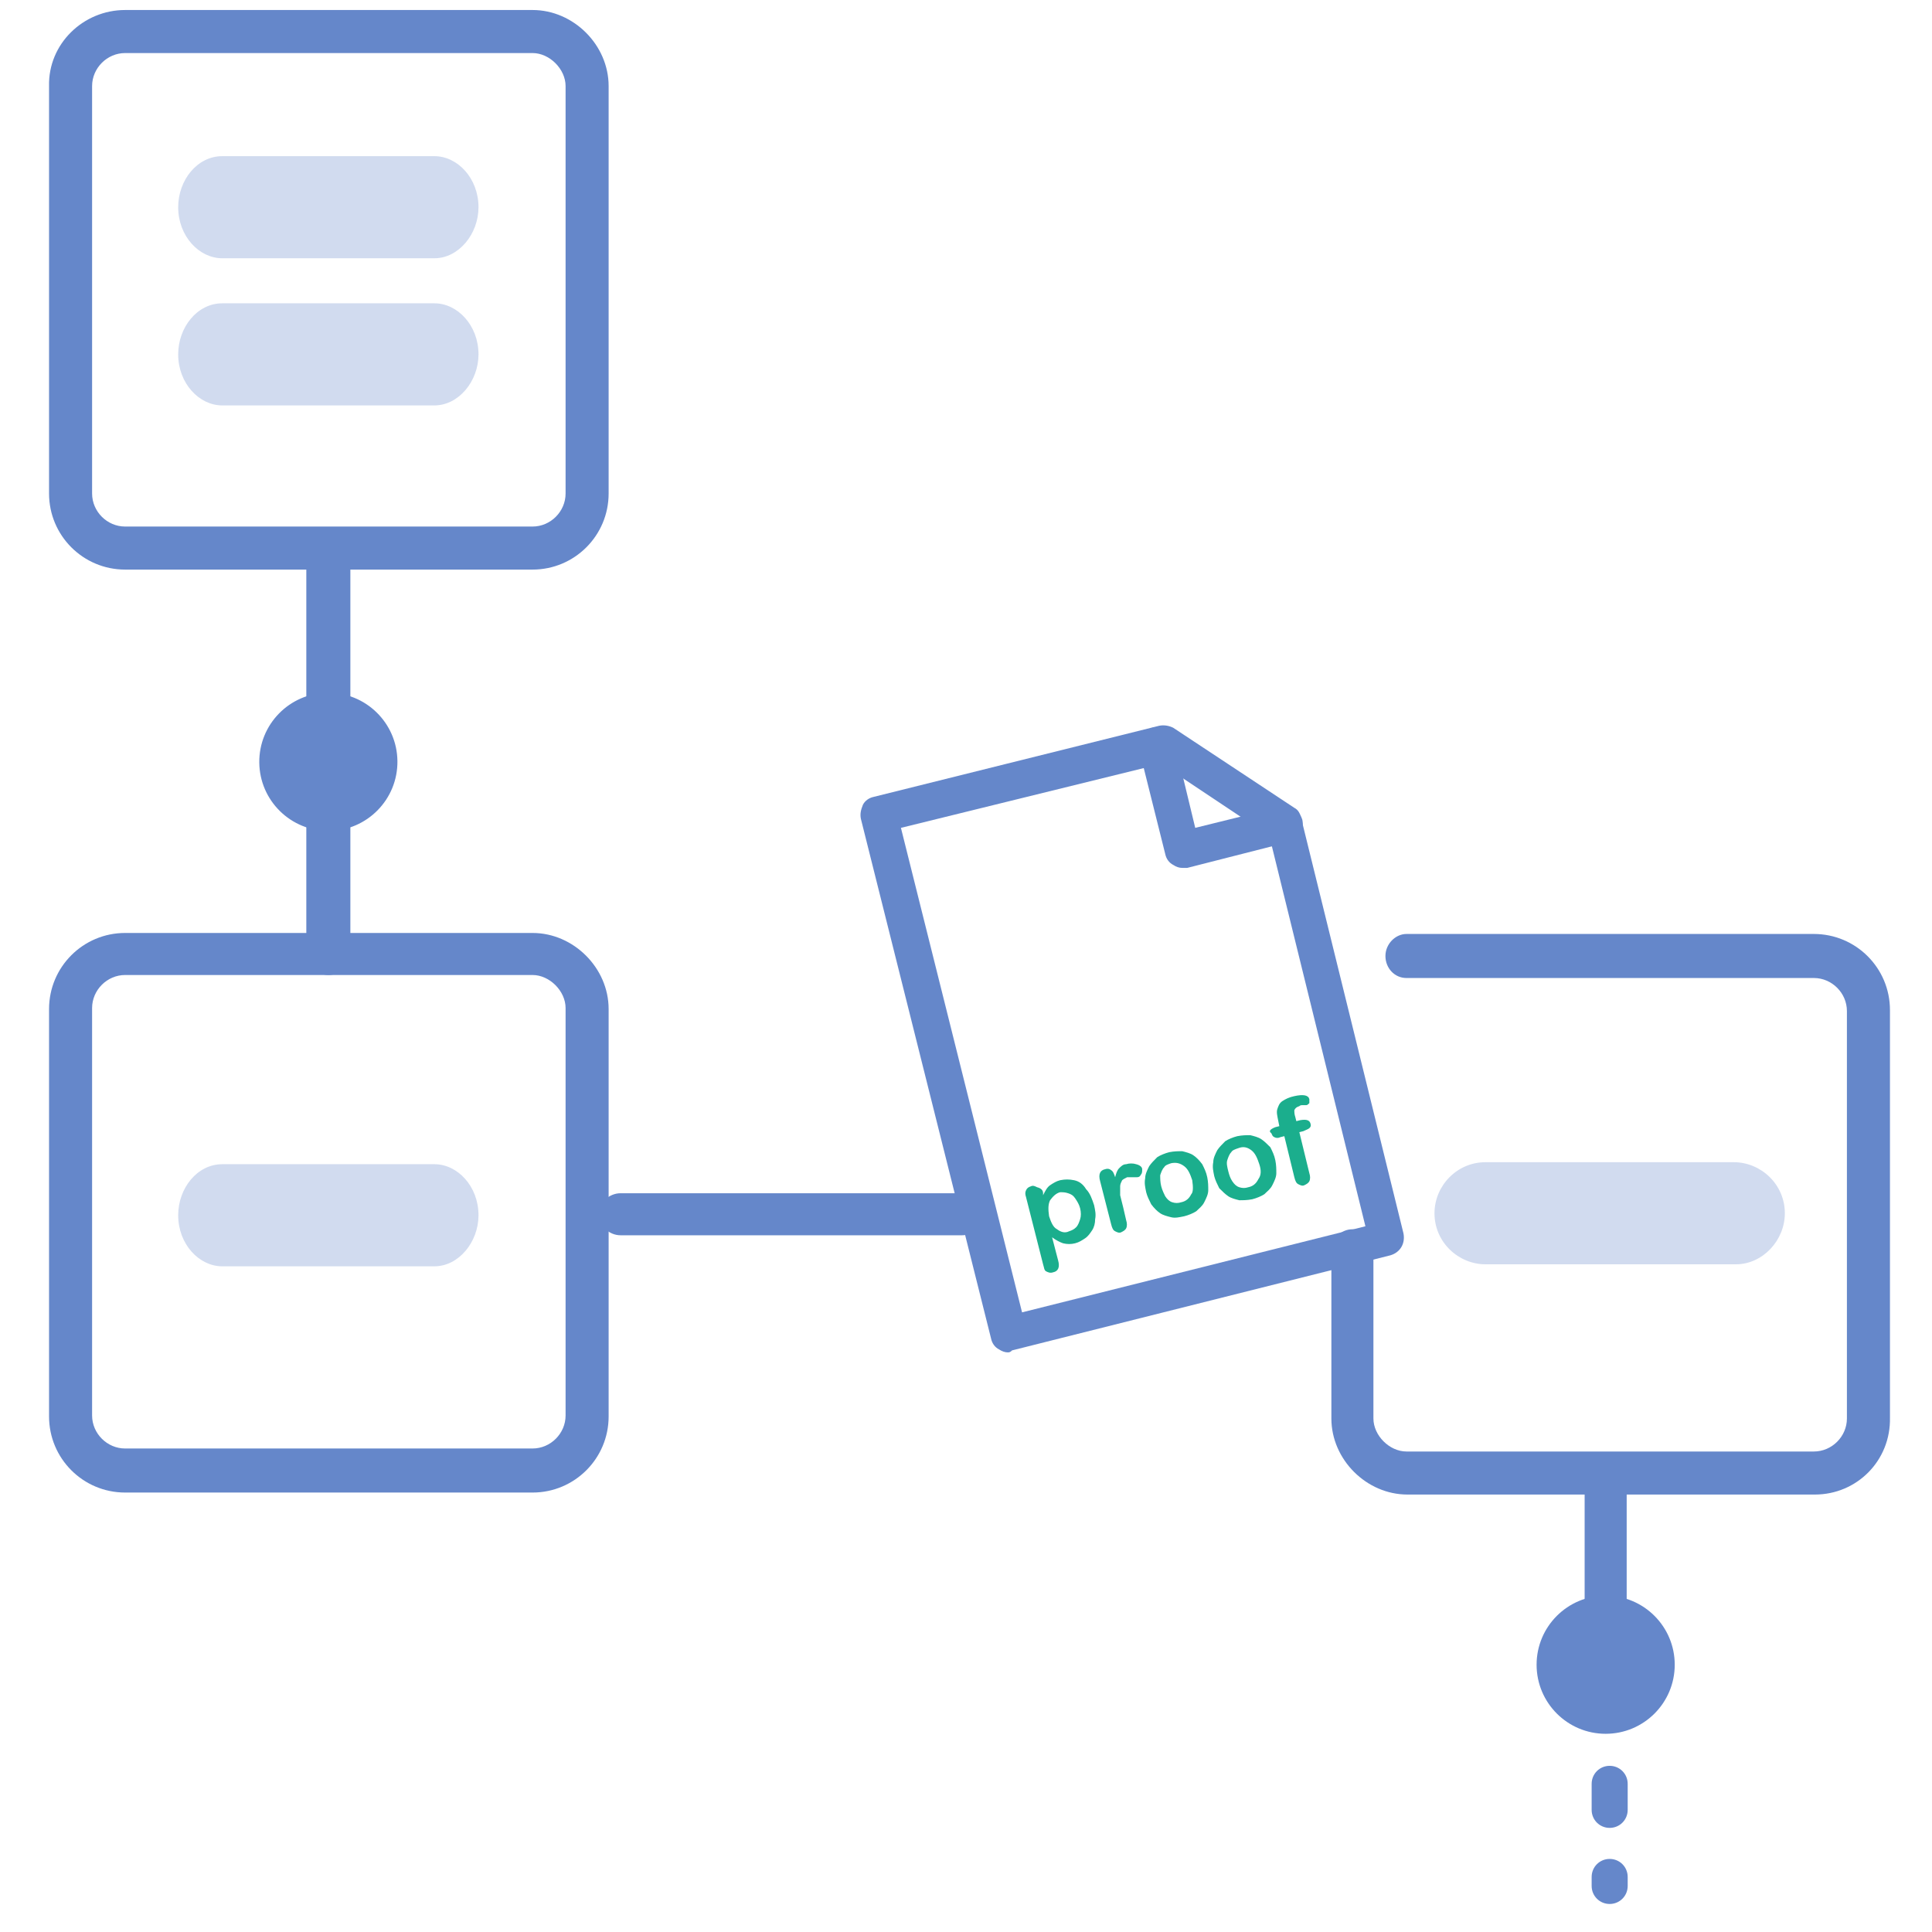 <?xml version="1.0" encoding="utf-8"?>
<!-- Generator: Adobe Illustrator 27.3.1, SVG Export Plug-In . SVG Version: 6.00 Build 0)  -->
<svg version="1.1" id="Calque_1" xmlns="http://www.w3.org/2000/svg" xmlns:xlink="http://www.w3.org/1999/xlink" x="0px" y="0px"
	 viewBox="0 0 193 193" style="enable-background:new 0 0 193 193;" xml:space="preserve">
<style type="text/css">
	.st0{fill:#6587CA;}
	.st1{fill:#1BAE8D;}
	.st2{opacity:0.3;enable-background:new    ;}
</style>
<g>
	<g>
		<path class="st0" d="M181.3,149.3h-40.7c-4.1,0-7.6-3.5-7.6-7.6v-16.8c0-1.2,1-2.1,2.1-2.1c1.2,0,2.1,1,2.1,2.1v16.8
			c0,1.7,1.6,3.3,3.3,3.3h40.7c1.8,0,3.3-1.5,3.3-3.3v-40.7c0-1.8-1.5-3.3-3.3-3.3h-40.7c-1.2,0-2.1-1-2.1-2.2c0-1.2,1-2.2,2.1-2.2
			h40.7c4.2,0,7.6,3.4,7.6,7.6v40.7C188.9,145.9,185.5,149.3,181.3,149.3z"/>
	</g>
	<g id="XMLID_9_">
		<g id="XMLID_10_">
			<g id="XMLID_12_">
				<g id="XMLID_56_">
					<path class="st0" d="M100.7,135.1c-0.3,0-0.6-0.1-0.9-0.3c-0.4-0.2-0.7-0.6-0.8-1.1L86,81.8c-0.1-0.5,0-0.9,0.2-1.4
						c0.2-0.4,0.6-0.7,1.1-0.8l28.5-7.1c0.5-0.1,1,0,1.4,0.2l12.1,8c0.4,0.2,0.6,0.6,0.7,1.1l10.2,41.4c0.2,1-0.3,1.9-1.3,2.2
						l-37.8,9.5C101,135,100.9,135.1,100.7,135.1z M90,82.7l12.1,48.4l34.3-8.6l-9.6-39l-10.8-7.2L90,82.7z"/>
				</g>
				<g id="XMLID_13_">
					<path class="st0" d="M118.1,86.7c-0.3,0-0.6-0.1-0.9-0.3c-0.4-0.2-0.7-0.6-0.8-1.1l-2.6-10.4c-0.2-1,0.4-1.9,1.3-2.2
						c1-0.2,1.9,0.4,2.2,1.3l2.1,8.7l8.5-2.1c0.9-0.2,1.9,0.3,2.2,1.3c0.2,1-0.3,1.9-1.3,2.2l-10.2,2.6
						C118.4,86.7,118.2,86.7,118.1,86.7z"/>
				</g>
			</g>
			<g>
				<g>
					<path class="st1" d="M104.2,119.2l0,0.2c0.2-0.4,0.4-0.8,0.7-1c0.3-0.2,0.6-0.4,1-0.5c0.5-0.1,0.9-0.1,1.4,0
						c0.5,0.1,0.9,0.4,1.2,0.9c0.4,0.4,0.6,1,0.8,1.6c0.1,0.5,0.2,0.9,0.1,1.4c0,0.4-0.1,0.8-0.3,1.1c-0.2,0.3-0.4,0.6-0.7,0.8
						c-0.3,0.2-0.6,0.4-1,0.5c-0.4,0.1-0.8,0.1-1.2,0c-0.3-0.1-0.7-0.3-1.1-0.6l0.6,2.3c0.2,0.7,0,1.1-0.5,1.2
						c-0.3,0.1-0.5,0-0.7-0.1s-0.2-0.4-0.3-0.7l-1.7-6.7c-0.1-0.3-0.1-0.5,0-0.7c0.1-0.2,0.2-0.3,0.5-0.4c0.2-0.1,0.4,0,0.6,0.1
						C104,118.7,104.2,118.9,104.2,119.2z M107.9,120.7c-0.1-0.4-0.3-0.7-0.5-1c-0.2-0.3-0.4-0.4-0.7-0.5c-0.3-0.1-0.5-0.1-0.8-0.1
						c-0.4,0.1-0.7,0.4-1,0.8c-0.2,0.4-0.2,0.9-0.1,1.6c0.2,0.6,0.4,1.1,0.8,1.3c0.4,0.3,0.8,0.4,1.2,0.2c0.3-0.1,0.5-0.2,0.7-0.4
						c0.2-0.2,0.3-0.5,0.4-0.8C108,121.5,108,121.1,107.9,120.7z"/>
				</g>
				<g>
					<path class="st1" d="M112.2,120.6l0.3,1.3c0.1,0.3,0.1,0.6,0,0.8c-0.1,0.2-0.3,0.3-0.5,0.4c-0.2,0.1-0.4,0-0.6-0.1
						c-0.2-0.1-0.3-0.3-0.4-0.7l-1.1-4.3c-0.2-0.7,0-1.1,0.5-1.2c0.3-0.1,0.5,0,0.6,0.1c0.2,0.1,0.3,0.4,0.4,0.7
						c0.1-0.4,0.2-0.7,0.4-0.9c0.2-0.2,0.4-0.4,0.7-0.4c0.3-0.1,0.7-0.1,1,0c0.4,0.1,0.6,0.3,0.6,0.5c0,0.2,0,0.4-0.1,0.5
						c-0.1,0.2-0.2,0.3-0.4,0.3c-0.1,0-0.2,0-0.4,0c-0.2,0-0.4,0-0.6,0c-0.2,0.1-0.4,0.2-0.5,0.3c-0.1,0.2-0.2,0.4-0.2,0.6
						c0,0.3,0,0.6,0,0.9C112,119.8,112.1,120.2,112.2,120.6z"/>
				</g>
				<g>
					<path class="st1" d="M120.6,117.6c0.1,0.5,0.1,0.9,0.1,1.3c0,0.4-0.2,0.8-0.4,1.2c-0.2,0.4-0.5,0.6-0.8,0.9
						c-0.3,0.2-0.8,0.4-1.2,0.5c-0.5,0.1-0.9,0.2-1.3,0.1c-0.4-0.1-0.8-0.2-1.1-0.4c-0.3-0.2-0.6-0.5-0.9-0.9
						c-0.2-0.4-0.4-0.8-0.5-1.2c-0.1-0.5-0.2-0.9-0.1-1.4c0-0.4,0.2-0.8,0.4-1.2c0.2-0.3,0.5-0.6,0.8-0.9c0.3-0.2,0.8-0.4,1.2-0.5
						c0.5-0.1,0.9-0.1,1.3-0.1c0.4,0.1,0.8,0.2,1.1,0.4c0.3,0.2,0.6,0.5,0.9,0.9C120.3,116.7,120.5,117.1,120.6,117.6z M119.1,117.9
						c-0.2-0.6-0.4-1.1-0.8-1.4c-0.4-0.3-0.8-0.4-1.3-0.3c-0.3,0.1-0.6,0.2-0.7,0.4c-0.2,0.2-0.3,0.5-0.4,0.8c0,0.3,0,0.7,0.1,1.1
						s0.3,0.8,0.4,1c0.2,0.3,0.4,0.5,0.7,0.6c0.3,0.1,0.6,0.1,0.9,0c0.5-0.1,0.8-0.4,1-0.8C119.2,119.1,119.2,118.6,119.1,117.9z"/>
				</g>
				<g>
					<path class="st1" d="M127.4,115.9c0.1,0.5,0.1,0.9,0.1,1.3c0,0.4-0.2,0.8-0.4,1.2c-0.2,0.4-0.5,0.6-0.8,0.9
						c-0.3,0.2-0.8,0.4-1.2,0.5c-0.5,0.1-0.9,0.1-1.3,0.1c-0.4-0.1-0.8-0.2-1.1-0.4c-0.3-0.2-0.6-0.5-0.9-0.8
						c-0.2-0.4-0.4-0.8-0.5-1.2c-0.1-0.5-0.2-0.9-0.1-1.4c0-0.4,0.2-0.8,0.4-1.2c0.2-0.3,0.5-0.6,0.8-0.9c0.3-0.2,0.8-0.4,1.2-0.5
						c0.5-0.1,0.9-0.1,1.3-0.1c0.4,0.1,0.8,0.2,1.1,0.4c0.3,0.2,0.6,0.5,0.9,0.8C127.1,115,127.3,115.4,127.4,115.9z M125.8,116.3
						c-0.2-0.6-0.4-1.1-0.8-1.4c-0.4-0.3-0.8-0.4-1.3-0.2c-0.3,0.1-0.6,0.2-0.7,0.4c-0.2,0.2-0.3,0.5-0.4,0.8s0,0.7,0.1,1.1
						c0.1,0.4,0.2,0.7,0.4,1c0.2,0.3,0.4,0.5,0.7,0.6c0.3,0.1,0.6,0.1,0.9,0c0.5-0.1,0.8-0.4,1-0.8C126,117.4,126,116.9,125.8,116.3
						z"/>
				</g>
				<g>
					<path class="st1" d="M127.4,112.6l0.4-0.1l-0.1-0.5c-0.1-0.5-0.2-0.9-0.1-1.2c0.1-0.3,0.2-0.6,0.5-0.8c0.3-0.2,0.7-0.4,1.2-0.5
						c0.9-0.2,1.4-0.1,1.5,0.3c0,0.1,0,0.3,0,0.4c-0.1,0.1-0.2,0.2-0.3,0.2c-0.1,0-0.2,0-0.3,0c-0.2,0-0.3,0-0.4,0.1
						c-0.3,0.1-0.4,0.2-0.5,0.4c0,0.2,0,0.4,0.1,0.7l0.1,0.4l0.4-0.1c0.6-0.1,0.9,0,1,0.3c0.1,0.3,0,0.4-0.1,0.5
						c-0.1,0.1-0.4,0.2-0.6,0.3l-0.4,0.1l1,4.1c0.1,0.3,0.1,0.6,0,0.8c-0.1,0.2-0.3,0.3-0.5,0.4c-0.2,0.1-0.4,0-0.6-0.1
						c-0.2-0.1-0.3-0.3-0.4-0.7l-1-4.1l-0.4,0.1c-0.2,0.1-0.4,0.1-0.6,0c-0.2-0.1-0.2-0.2-0.3-0.4
						C126.7,113,126.9,112.8,127.4,112.6z"/>
				</g>
			</g>
		</g>
	</g>
	<g>
		<path class="st0" d="M53.2,56.9H12.5c-4.2,0-7.6-3.4-7.6-7.6V8.6C4.8,4.4,8.3,1,12.5,1h40.7c4.1,0,7.6,3.5,7.6,7.6v40.7
			C60.8,53.5,57.4,56.9,53.2,56.9z M12.5,5.3c-1.8,0-3.3,1.5-3.3,3.3v40.7c0,1.8,1.5,3.3,3.3,3.3h40.7c1.8,0,3.3-1.5,3.3-3.3V8.6
			c0-1.7-1.6-3.3-3.3-3.3H12.5z"/>
	</g>
	<g>
		<path class="st0" d="M53.2,149.1H12.5c-4.2,0-7.6-3.4-7.6-7.6v-40.7c0-4.2,3.4-7.6,7.6-7.6h40.7c4.1,0,7.6,3.5,7.6,7.6v40.7
			C60.8,145.7,57.4,149.1,53.2,149.1z M12.5,97.4c-1.8,0-3.3,1.5-3.3,3.3v40.7c0,1.8,1.5,3.3,3.3,3.3h40.7c1.8,0,3.3-1.5,3.3-3.3
			v-40.7c0-1.7-1.6-3.3-3.3-3.3H12.5z"/>
	</g>
	<g>
		<path class="st0" d="M32.8,97.4c-1.2,0-2.2-1-2.2-2.2V56.6c0-1.2,1-2.2,2.2-2.2c1.2,0,2.2,1,2.2,2.2v38.6
			C35,96.5,34,97.4,32.8,97.4z"/>
	</g>
	<g>
		<path class="st0" d="M96.1,123.4H62c-1.2,0-2.2-1-2.2-2.1s1-2.1,2.2-2.1h34.1c1.2,0,2.2,1,2.2,2.1S97.3,123.4,96.1,123.4z"/>
	</g>
	<g>
		
			<ellipse transform="matrix(1 -1.020244e-02 1.020244e-02 1 -0.775 0.339)" class="st0" cx="32.8" cy="76.1" rx="6.9" ry="6.9"/>
	</g>
	<g class="st2">
		<path class="st0" d="M43.4,126.5H22.2c-2.3,0-4.4-2.2-4.4-5.1l0,0c0-2.7,1.9-5.1,4.4-5.1h21.2c2.3,0,4.4,2.2,4.4,5.1l0,0
			C47.8,124.1,45.8,126.5,43.4,126.5z"/>
	</g>
	<g class="st2">
		<path class="st0" d="M43.4,25.8H22.2c-2.3,0-4.4-2.2-4.4-5.1l0,0c0-2.7,1.9-5.1,4.4-5.1h21.2c2.3,0,4.4,2.2,4.4,5.1l0,0
			C47.8,23.4,45.8,25.8,43.4,25.8z"/>
	</g>
	<g class="st2">
		<path class="st0" d="M43.4,40.5H22.2c-2.3,0-4.4-2.2-4.4-5.1l0,0c0-2.7,1.9-5.1,4.4-5.1h21.2c2.3,0,4.4,2.2,4.4,5.1l0,0
			C47.8,38.1,45.8,40.5,43.4,40.5z"/>
	</g>
	<g class="st2">
		<path class="st0" d="M173.4,126.3h-25c-2.7,0-5.1-2.2-5.1-5.1l0,0c0-2.7,2.2-5.1,5.1-5.1h24.8c2.7,0,5.1,2.2,5.1,5.1l0,0
			C178.3,123.9,176.1,126.3,173.4,126.3z"/>
	</g>
	<g>
		<g>
			<g>
				<path class="st0" d="M160.8,171.9c-1,0-1.8-0.8-1.8-1.8v-0.9c0-1,0.8-1.8,1.8-1.8c1,0,1.8,0.8,1.8,1.8v0.9
					C162.6,171.1,161.8,171.9,160.8,171.9z"/>
			</g>
			<g>
				<path class="st0" d="M160.8,182.6c-1,0-1.8-0.8-1.8-1.8v-2.6c0-1,0.8-1.8,1.8-1.8c1,0,1.8,0.8,1.8,1.8v2.6
					C162.6,181.8,161.8,182.6,160.8,182.6z"/>
			</g>
			<g>
				<path class="st0" d="M160.8,190.2c-1,0-1.8-0.8-1.8-1.8v-0.9c0-1,0.8-1.8,1.8-1.8c1,0,1.8,0.8,1.8,1.8v0.9
					C162.6,189.4,161.8,190.2,160.8,190.2z"/>
			</g>
		</g>
	</g>
	<g>
		<path class="st0" d="M160.4,168.5c-1.2,0-2.1-1-2.1-2.1v-19.2c0-1.2,1-2.1,2.1-2.1c1.2,0,2.1,1,2.1,2.1v19.2
			C162.6,167.5,161.6,168.5,160.4,168.5z"/>
	</g>
	<g>
		<circle class="st0" cx="160.4" cy="166.3" r="6.9"/>
	</g>
</g>
</svg>

